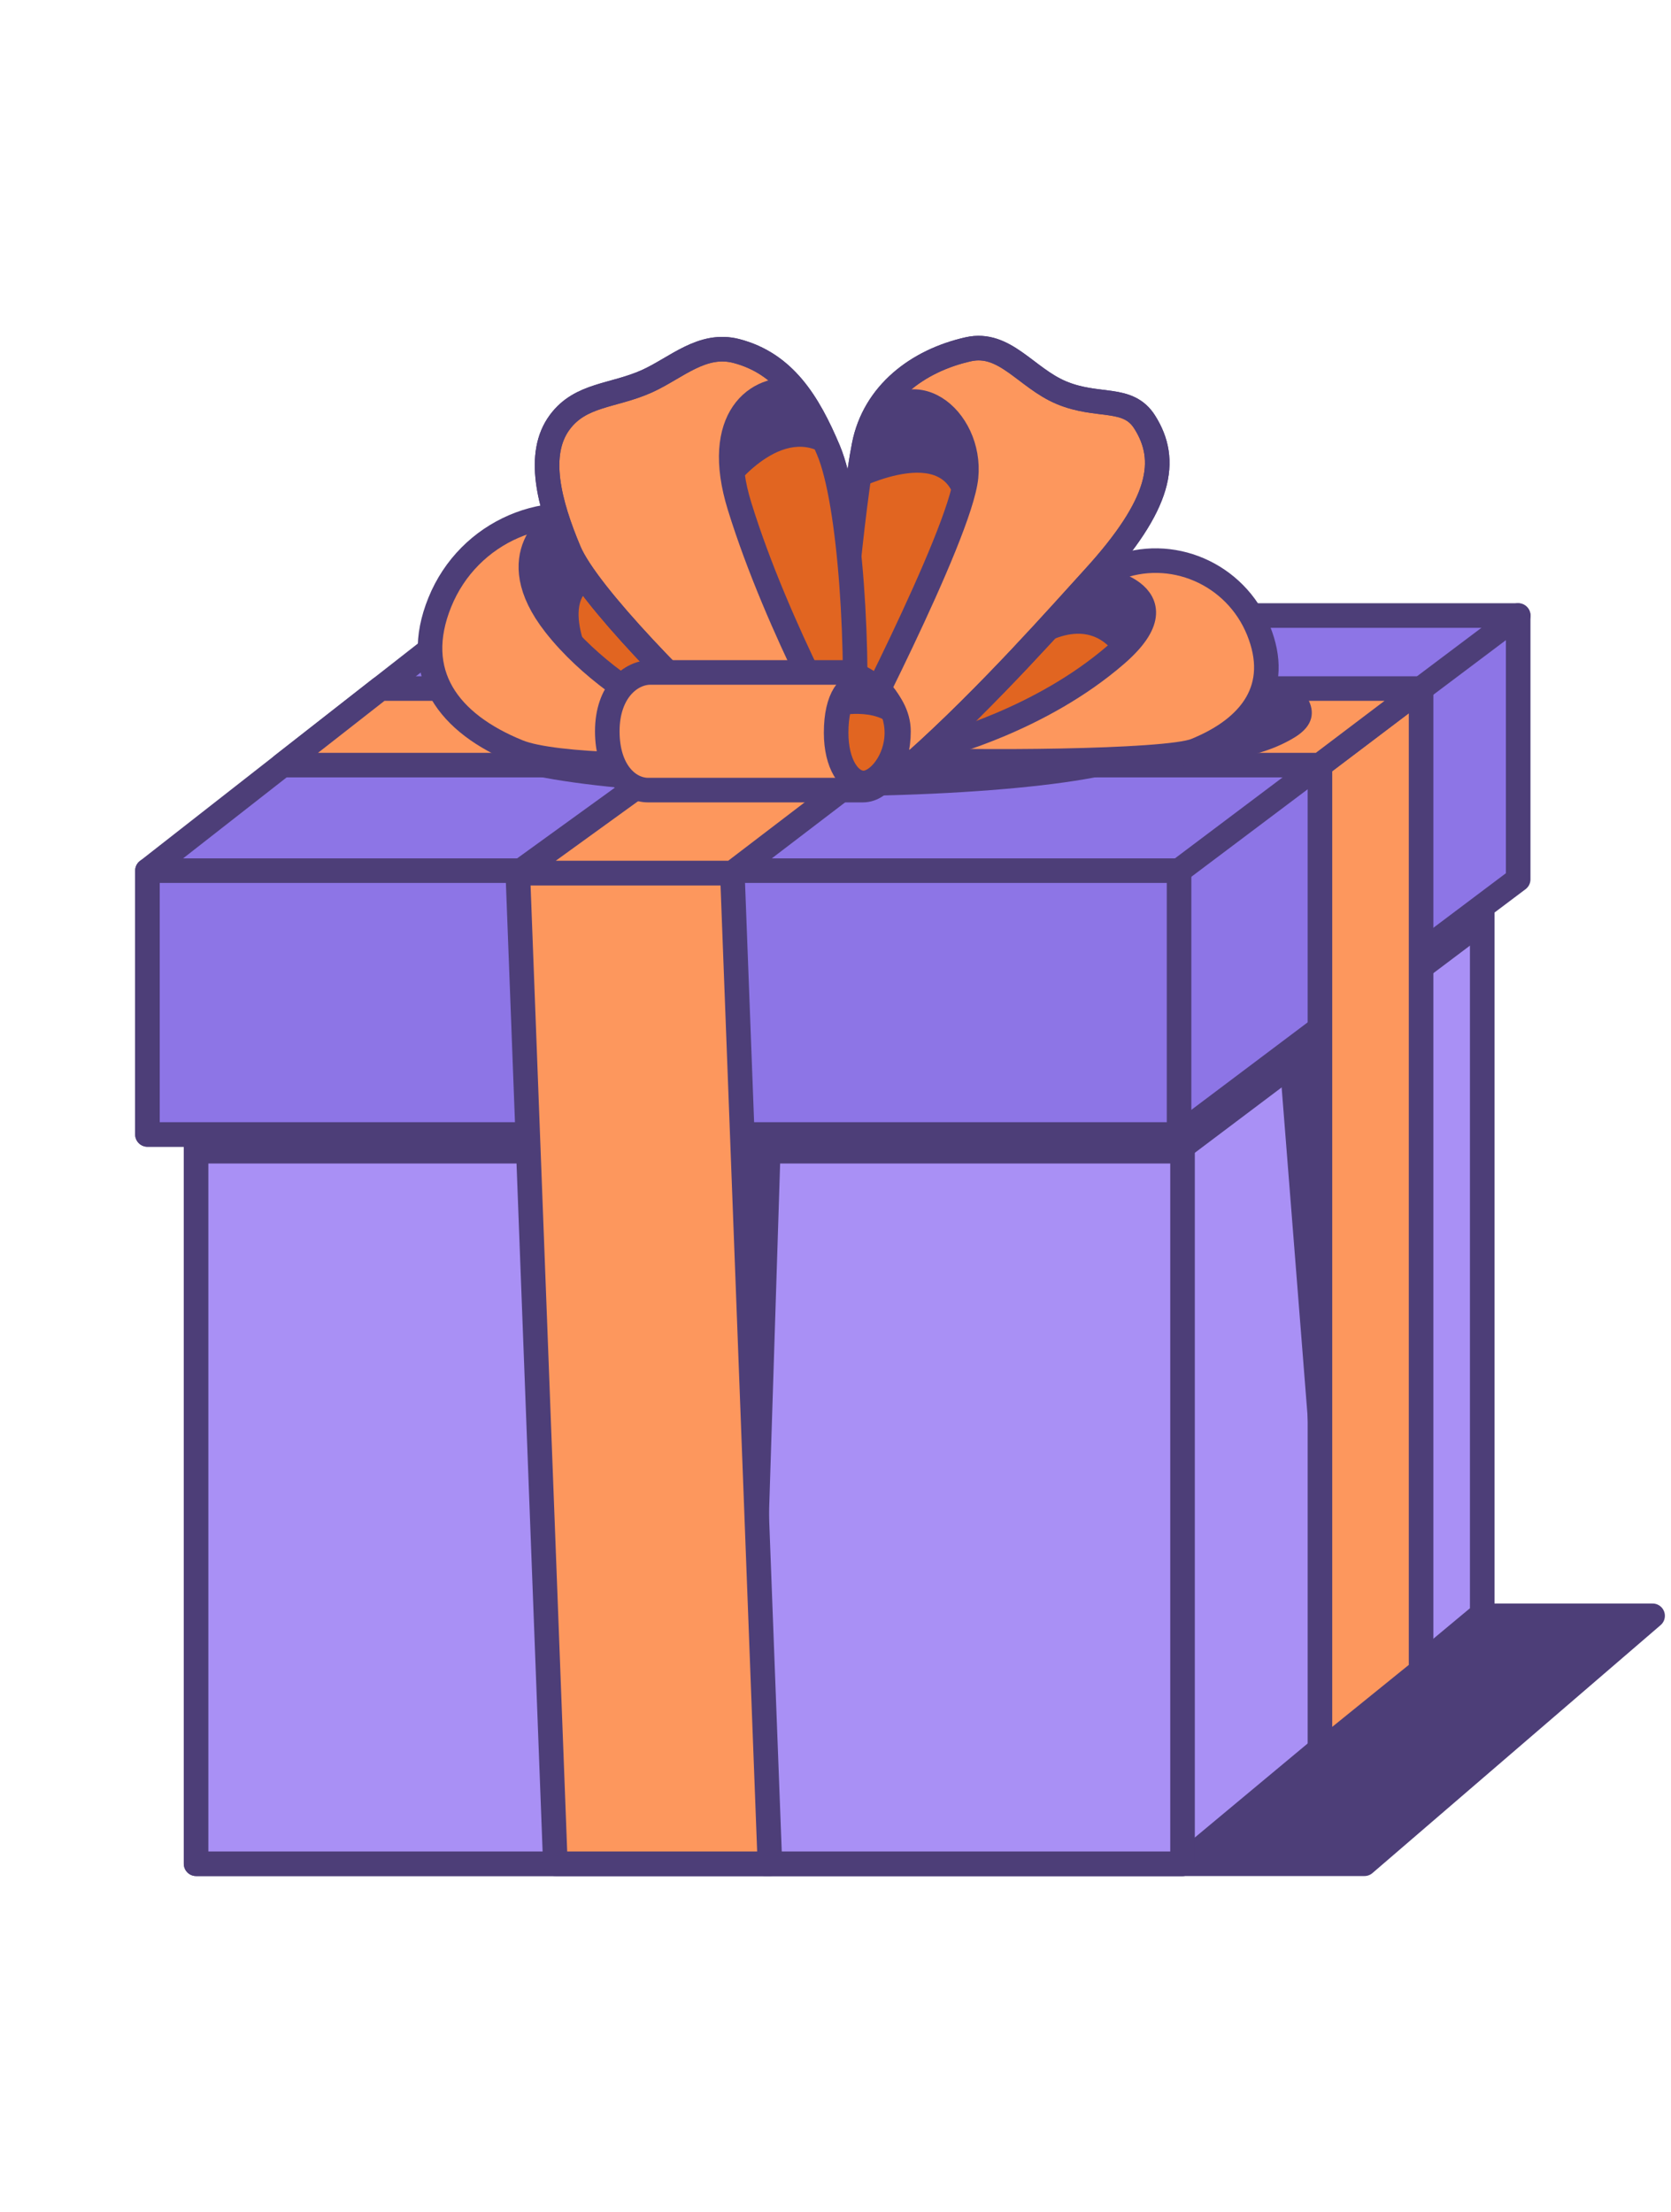 <?xml version="1.0" encoding="utf-8"?>
<svg xmlns="http://www.w3.org/2000/svg" width="68" height="90" viewBox="0 0 68 90" fill="none">
<path d="M67.251 65.746H31.132V75.835H55.525L67.251 65.746Z" fill="#4D3E78" stroke="#4D3E78" stroke-miterlimit="10" stroke-linejoin="round"/>
<path d="M60.318 25.53H20.175L7.979 35.693V75.835H48.122L60.318 65.673V25.53Z" fill="#A990F5" stroke="#4D3E78" stroke-miterlimit="10" stroke-linecap="round" stroke-linejoin="round"/>
<path d="M48.122 35.693H7.979V75.835H48.122V35.693Z" fill="#A990F5" stroke="#4D3E78" stroke-miterlimit="10" stroke-linecap="round" stroke-linejoin="round"/>
<path d="M48.122 35.693L60.317 25.53" stroke="#4D3E78" stroke-miterlimit="10" stroke-linecap="round" stroke-linejoin="round"/>
<path d="M48.19 44.861H7.92V47.342H48.19V44.861Z" fill="#4D3E78"/>
<path d="M60.446 38.004L48.044 47.342V44.861L60.446 35.523V38.004Z" fill="#4D3E78"/>
<path d="M61.781 25.046H19.273L6 35.427V46.161H47.981L61.781 35.781V25.046Z" fill="#8D75E6" stroke="#4D3E78" stroke-miterlimit="10" stroke-linecap="round" stroke-linejoin="round"/>
<path d="M47.981 35.426H6V46.161H47.981V35.426Z" fill="#8D75E6" stroke="#4D3E78" stroke-miterlimit="10" stroke-linecap="round" stroke-linejoin="round"/>
<path d="M47.981 35.426L61.782 25.045" stroke="#4D3E78" stroke-miterlimit="10" stroke-linecap="round" stroke-linejoin="round"/>
<path d="M31.331 75.835H22.6L21.072 35.523H29.803L31.331 75.835Z" fill="#FD975D" stroke="#4D3E78" stroke-miterlimit="10" stroke-linejoin="round"/>
<path d="M57.83 67.982L53.714 71.313V31.132L57.83 28.017V67.982Z" fill="#FD975D" stroke="#4D3E78" stroke-miterlimit="10" stroke-linejoin="round"/>
<path d="M31.172 65.418L31.767 46.703H30.321L31.172 65.418Z" fill="#4D3E78"/>
<path d="M52.102 43.573L53.54 61.784L53.636 42.614L52.102 43.573Z" fill="#4D3E78"/>
<path d="M33.319 32.399C40.769 32.399 46.809 31.629 46.809 30.678C46.809 29.728 40.769 28.957 33.319 28.957C25.868 28.957 19.828 29.728 19.828 30.678C19.828 31.629 25.868 32.399 33.319 32.399Z" fill="#4D3E78"/>
<path d="M15.474 28.017H57.831L53.715 31.132H11.491L15.474 28.017Z" fill="#FD975D" stroke="#4D3E78" stroke-miterlimit="10" stroke-linejoin="round"/>
<path d="M21.072 35.523L35.559 25.045H43.523L29.803 35.523H21.072Z" fill="#FD975D" stroke="#4D3E78" stroke-miterlimit="10" stroke-linejoin="round"/>
<path d="M46.297 31.071C46.297 31.071 46.356 31.012 47.656 31.012C48.956 31.012 51.023 31.012 52.677 30.008C54.331 29.004 52.56 27.674 52.56 27.674H50.256L46.297 31.071Z" fill="#4D3E78"/>
<path d="M30.796 31.035L33.011 28.813C30.554 26.031 26.98 22.097 25.187 21.371C22.332 20.214 19.069 21.617 17.898 24.506C16.728 27.393 18.235 29.433 21.09 30.59C22.567 31.189 27.411 31.237 30.796 31.035Z" fill="#FD975D" stroke="#4D3E78" stroke-miterlimit="10" stroke-linejoin="round"/>
<path d="M36.537 30.894L38.723 28.569C40.695 26.336 43.924 23.72 45.363 23.137C47.654 22.208 50.273 23.334 51.213 25.653C52.153 27.971 50.943 29.608 48.651 30.537C47.466 31.017 39.253 31.056 36.537 30.894Z" fill="#FD975D" stroke="#4D3E78" stroke-miterlimit="10" stroke-linejoin="round"/>
<path d="M30.005 30.416C30.005 30.416 20.443 26.396 21.809 22.376C21.809 22.376 22.277 21.517 22.941 22.298C23.604 23.078 30.005 30.416 30.005 30.416Z" fill="#E16521"/>
<path d="M38.736 30.008C38.736 30.008 42.516 28.826 44.997 26.936C47.478 25.046 44.702 23.392 42.871 25.046C41.04 26.7 38.736 30.008 38.736 30.008Z" fill="#E16521"/>
<path d="M30.968 31.009H34.715C34.996 26.586 34.611 20.445 33.713 18.317C32.883 16.347 31.904 14.792 29.972 14.284C28.578 13.918 27.525 14.968 26.337 15.507C24.958 16.131 23.631 16.027 22.776 17.184C21.824 18.472 22.339 20.475 23.162 22.428C23.901 24.181 27.945 28.318 30.968 31.009Z" fill="#FD975D" stroke="#4D3E78" stroke-miterlimit="10" stroke-linejoin="round"/>
<path d="M37.214 31.009H34.039C33.987 27.372 34.715 20.398 35.163 18.119C35.577 16.015 37.333 14.676 39.404 14.212C40.886 13.88 41.755 15.372 43.185 15.975C44.685 16.607 45.893 16.086 46.581 17.172C47.569 18.733 47.257 20.503 44.499 23.521C43.216 24.925 40.237 28.318 37.214 31.009Z" fill="#FD975D" stroke="#4D3E78" stroke-miterlimit="10" stroke-linejoin="round"/>
<path d="M34.039 30.338C34.039 30.338 34.976 19.722 35.028 19.045C35.08 18.369 35.964 17.276 37.422 17.849C38.879 18.421 39.669 19.478 38.91 21.031C38.15 22.584 34.976 29.973 34.976 29.973L34.508 30.598L34.039 30.338Z" fill="#E16521"/>
<path d="M37.214 31.009H34.039C33.987 27.372 34.715 20.398 35.163 18.119C35.577 16.015 37.333 14.676 39.404 14.212C40.886 13.88 41.755 15.372 43.185 15.975C44.685 16.607 45.893 16.086 46.581 17.172C47.569 18.733 47.257 20.503 44.499 23.521C43.216 24.925 40.237 28.318 37.214 31.009Z" stroke="#4D3E78" stroke-miterlimit="10" stroke-linejoin="round"/>
<path d="M34.248 31.021C34.248 31.021 39.073 21.801 39.312 19.409C39.551 17.017 37.025 14.94 35.429 17.55" stroke="#4D3E78" stroke-miterlimit="10" stroke-linejoin="round"/>
<path d="M34.849 19.919C34.849 19.919 39.006 17.793 38.909 21.031C38.909 21.031 39.939 17.475 37.991 16.487C35.236 15.09 34.849 19.919 34.849 19.919Z" fill="#4D3E78"/>
<path d="M34.299 30.026C34.299 30.026 27.563 18.923 31.229 17.64C32.269 17.276 33.544 17.614 33.869 18.746C34.195 19.878 34.923 26.643 34.923 27.736C34.923 28.829 34.819 30.234 34.819 30.234L34.299 30.026Z" fill="#E16521"/>
<path d="M30.968 31.009H34.715C34.996 26.586 34.611 20.445 33.713 18.317C32.883 16.347 31.904 14.792 29.972 14.284C28.578 13.918 27.525 14.968 26.337 15.507C24.958 16.131 23.631 16.027 22.776 17.184C21.824 18.472 22.339 20.475 23.162 22.428C23.901 24.181 27.945 28.318 30.968 31.009Z" stroke="#4D3E78" stroke-miterlimit="10" stroke-linejoin="round"/>
<path d="M34.663 30.91C34.663 30.91 31.653 25.628 30.098 20.605C28.981 16.997 30.832 15.658 32.386 15.897" stroke="#4D3E78" stroke-miterlimit="10" stroke-linejoin="round"/>
<path d="M29.881 19.823C29.881 19.823 32.033 17.006 33.87 18.746L32.465 15.975C32.465 15.975 32.056 15.472 30.703 16.487C29.349 17.502 29.881 19.823 29.881 19.823Z" fill="#4D3E78"/>
<path d="M22.668 21.127C22.668 21.127 20.326 22.532 22.589 25.42C25.344 28.934 30.707 30.728 30.707 30.728" stroke="#4D3E78" stroke-miterlimit="10" stroke-linejoin="round"/>
<path d="M24.099 27.008C24.149 27.051 22.694 24.354 24.308 23.781L22.85 21.439C22.85 21.439 22.486 20.763 21.966 22.012C21.445 23.261 21.81 24.978 24.099 27.008Z" fill="#4D3E78"/>
<path d="M38.204 30.362C38.382 30.303 42.339 29.299 45.411 26.64C48.416 24.04 44.498 23.521 44.498 23.521" stroke="#4D3E78" stroke-miterlimit="10" stroke-linejoin="round"/>
<path d="M42.162 26.404C42.162 26.404 44.171 24.868 45.411 26.64C45.411 26.64 47.183 25.341 46.12 24.041C45.057 22.742 44.289 23.805 43.521 24.691C42.93 25.372 42.162 26.404 42.162 26.404Z" fill="#4D3E78"/>
<path d="M36.563 29.755C36.563 31.077 35.913 32.149 35.112 32.149H26.379C25.577 32.149 24.713 31.379 24.713 29.755C24.713 28.131 25.669 27.361 26.47 27.361H34.29C35.091 27.361 36.563 28.433 36.563 29.755Z" fill="#FD975D" stroke="#4D3E78" stroke-miterlimit="10" stroke-linejoin="round"/>
<path d="M36.497 29.817C36.497 30.944 35.73 31.858 35.144 31.858C34.557 31.858 34.026 31.083 34.026 29.817C34.026 28.363 34.557 27.777 35.144 27.777C35.73 27.777 36.497 28.691 36.497 29.817Z" fill="#E16521" stroke="#4D3E78" stroke-miterlimit="10" stroke-linejoin="round"/>
<path d="M34.166 29.11C34.166 29.11 35.956 28.735 36.497 29.817C36.497 29.817 35.831 26.82 34.707 27.819L34.166 29.11Z" fill="#4D3E78"/>
</svg>